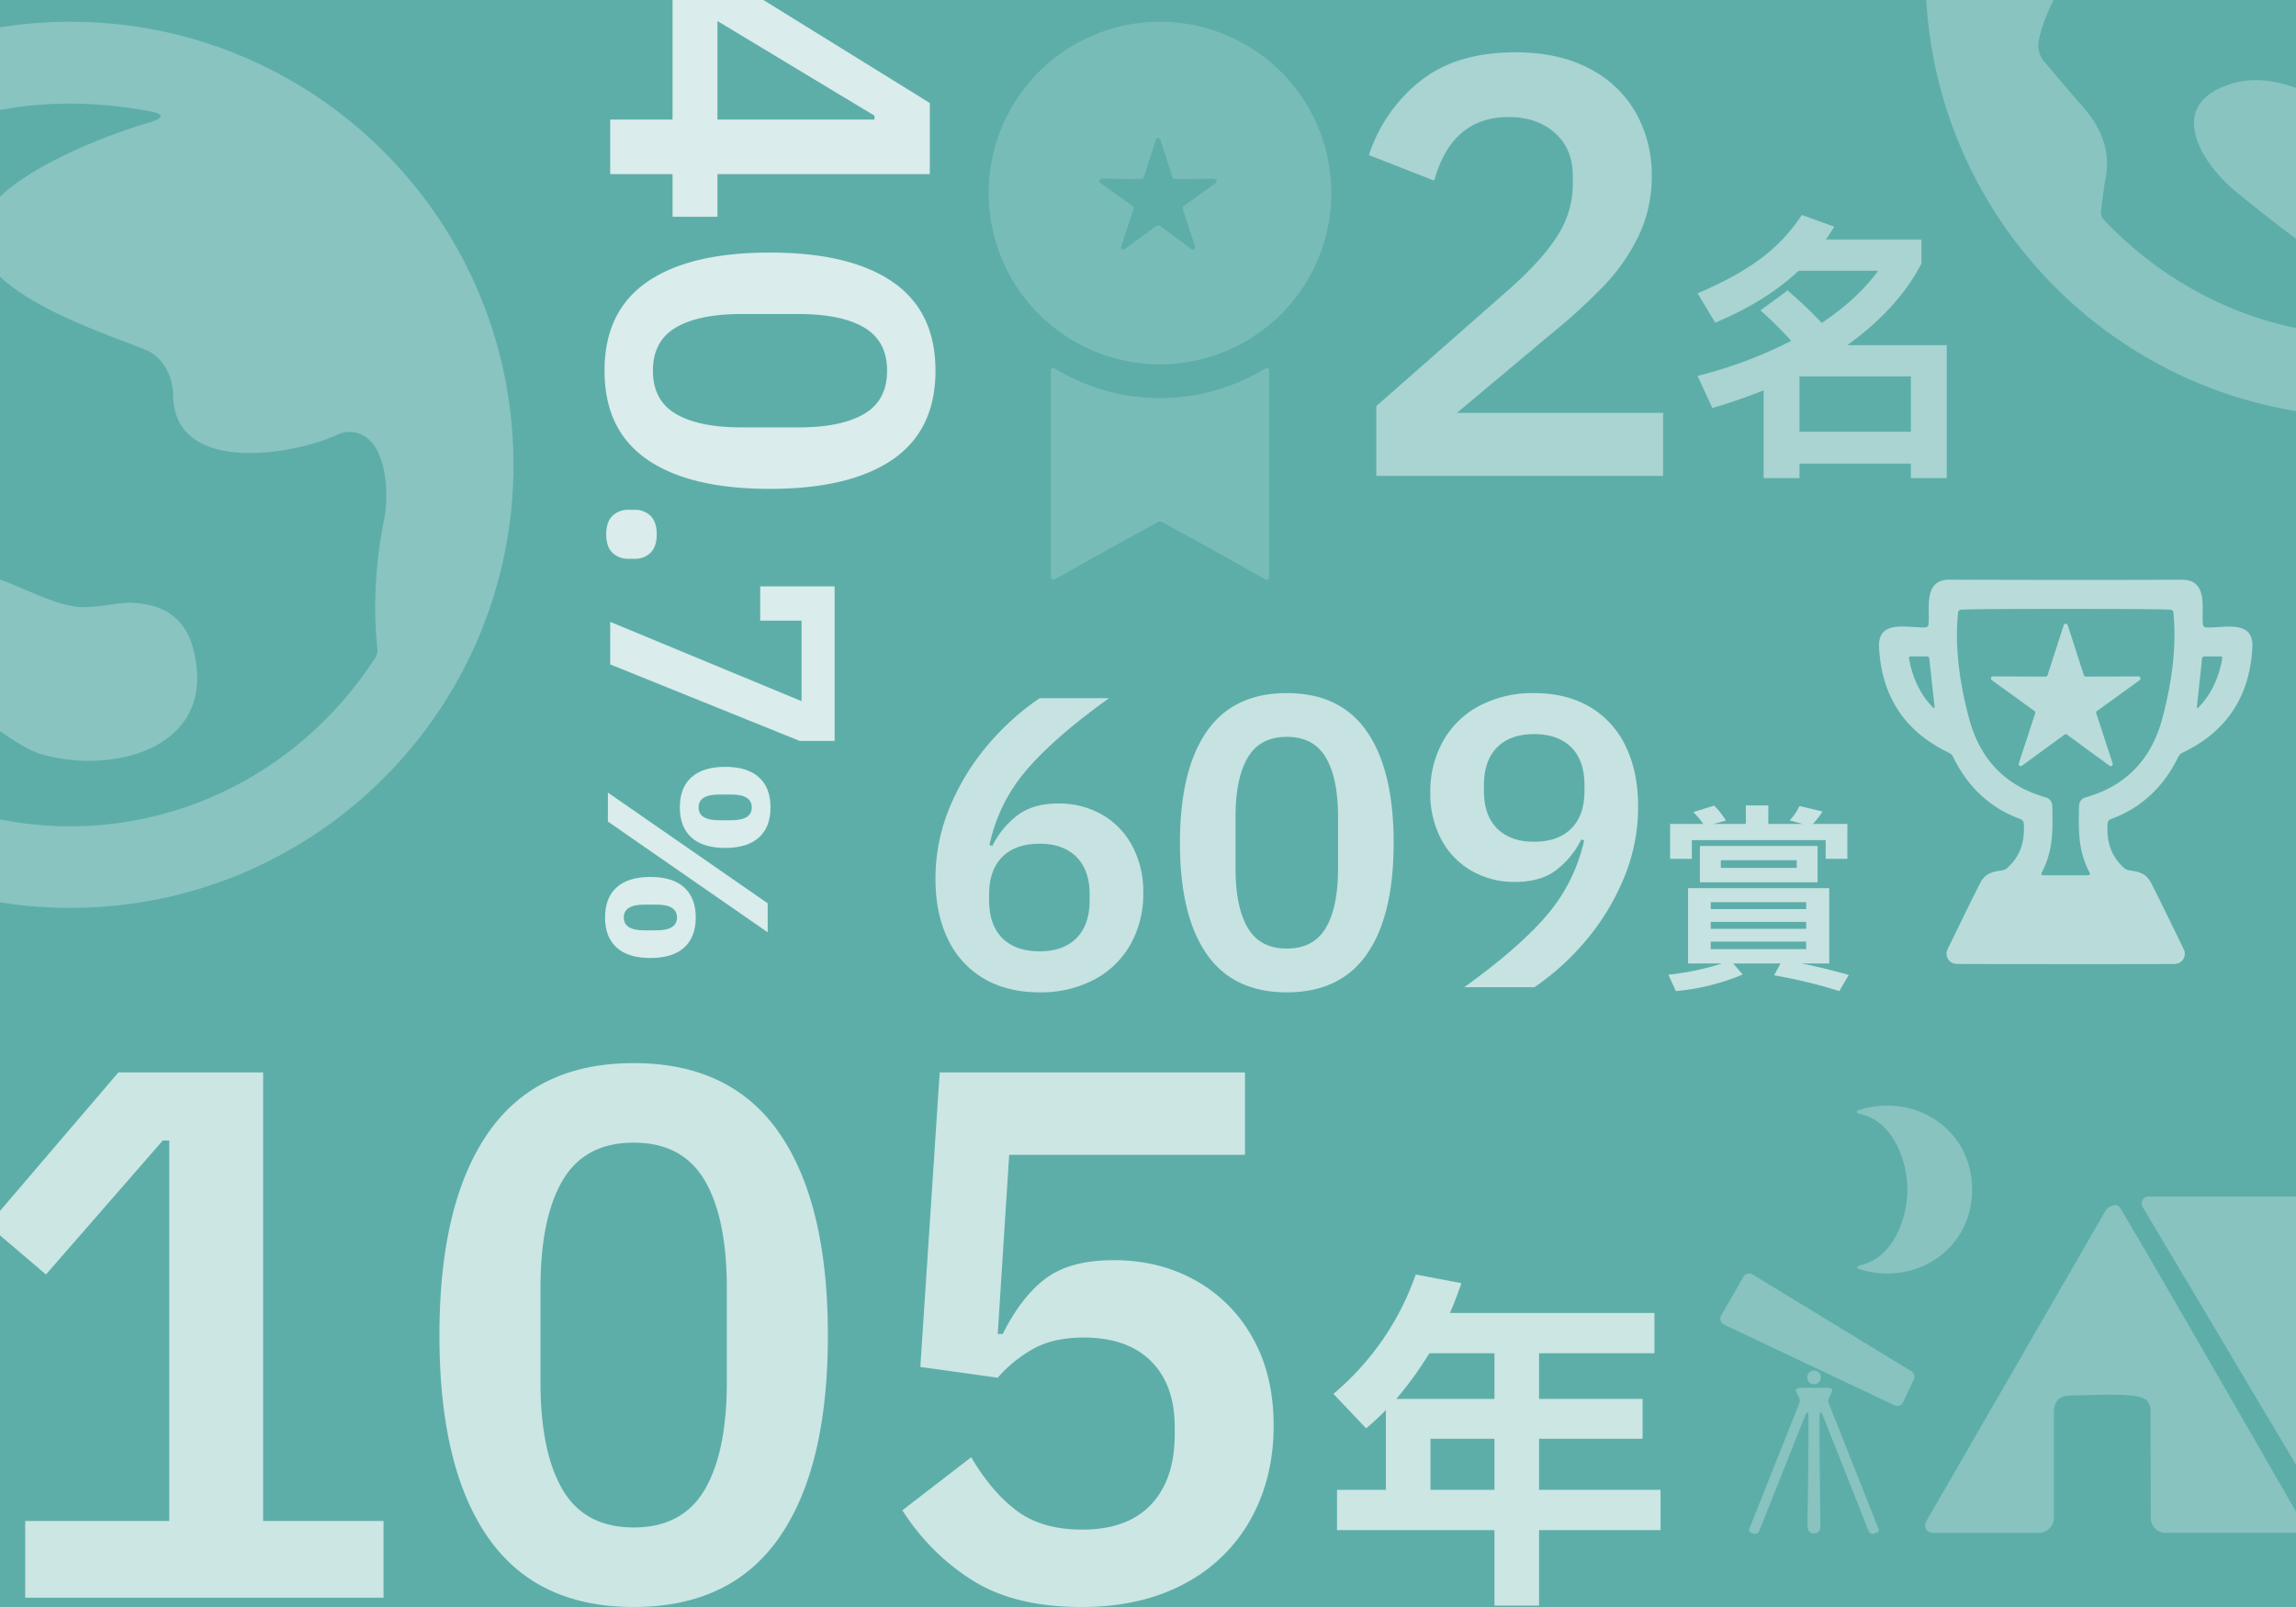 <svg xmlns="http://www.w3.org/2000/svg" xmlns:xlink="http://www.w3.org/1999/xlink" width="1000" height="700" viewBox="0 0 1000 700">
  <rect x="0" y="0" width="1000" height="700" fill="#333333" stroke="none"/>
  <defs>
    <clipPath id="clip-path">
      <rect id="banner" width="1000" height="700" transform="translate(-22640 -10674)" fill="#5daea9"/>
    </clipPath>
  </defs>
  <g id="マスクグループ_22" data-name="マスクグループ 22" transform="translate(22640 10674)" clip-path="url(#clip-path)">
    <rect id="banner-2" data-name="banner" width="1000" height="700" transform="translate(-22640 -10674)" fill="#5daea9"/>
    <path id="パス_258681" data-name="パス 258681" d="M142.484,93.789v17.537H89.562v32.881H70.146V111.326H1.566V93.789H22.86V59.029a114.919,114.919,0,0,1-8.612,7.985L0,51.983A118.867,118.867,0,0,0,35.856,0L55.741,3.758q-2.662,7.829-5.01,13h89.092V34.29H89.562V54.175h45.094v17.38H89.562V93.789ZM41.806,34.29A157.989,157.989,0,0,1,27.4,54.175H70.146V34.29Zm.47,37.265V93.789H70.146V71.555Z" transform="translate(-22059.246 -10118.827)" fill="#fff" opacity="0.687"/>
    <path id="パス_258680" data-name="パス 258680" d="M172.3,199.459v33.4H16.231v-33.4H78.972V33.711H76.163L25.283,92.082,0,70.544,56.81,4.058h63.053v195.4ZM281.24,236.916q-42.451,0-63.521-30.434t-21.07-87.868q0-57.434,21.07-88.024T281.24,0q42.451,0,63.521,30.59t21.07,88.024q0,57.434-21.07,87.868T281.24,236.916Zm0-34.648q21.226,0,30.9-16.387t9.676-46.977V98.013q0-30.59-9.676-46.977t-30.9-16.387q-21.226,0-30.9,16.387t-9.676,46.977V138.9q0,30.59,9.676,46.977T281.24,202.268ZM547.5,4.058v35.9H444.8l-4.994,78.035h2.185q8.116-16.231,18.728-24.191t29.654-7.96q19.665,0,35.428,8.74a64.018,64.018,0,0,1,24.971,24.971q9.208,16.231,9.208,38.393,0,22.786-9.989,40.735a70.251,70.251,0,0,1-28.873,28.093q-18.885,10.145-44.792,10.145-29.029,0-47.446-11.549a97.557,97.557,0,0,1-30.59-30.59l29.966-23.1q9.052,15.295,19.977,23.411t28.4,8.116q19.665,0,29.966-10.925t10.3-30.59v-3.121q0-18.416-10.3-28.717t-29.341-10.3q-13.11,0-21.85,4.838a58.337,58.337,0,0,0-15.607,12.642L406.1,132.348l8.428-128.29Z" transform="translate(-22645.258 -10210.916)" fill="#fff" opacity="0.687"/>
    <g id="グループ_76191" data-name="グループ 76191" transform="translate(-22209.379 -10664.519)" opacity="0.168">
      <path id="パス_258669" data-name="パス 258669" d="M149.2,74.6A74.6,74.6,0,1,1,74.6,0a74.6,74.6,0,0,1,74.6,74.6ZM81,68.465a1.022,1.022,0,0,1-.962-.722L74.749,51.3a1.022,1.022,0,0,0-1.924,0L67.532,67.743a1.022,1.022,0,0,1-.962.722l-17.259-.09a1.022,1.022,0,0,0-.6,1.864l14.012,10.1a1.022,1.022,0,0,1,.361,1.143L57.67,97.871a1.022,1.022,0,0,0,1.594,1.143L73.185,88.82a1.022,1.022,0,0,1,1.2,0L88.309,99.013A1.022,1.022,0,0,0,89.9,97.871L84.491,81.484a1.022,1.022,0,0,1,.361-1.143l14.012-10.1a1.022,1.022,0,0,0-.6-1.864Z" transform="translate(0 0)" fill="#fff"/>
      <path id="パス_258670" data-name="パス 258670" d="M47.537,13.14q24.175,0,46.154-13.019A.9.9,0,0,1,95.045.9V91.076a1.113,1.113,0,0,1-1.654.992Q70.99,79.41,48.109,66.9l-.331-.03h-.511l-.331.03Q24.054,79.41,1.654,92.068A1.113,1.113,0,0,1,0,91.076V.9A.9.9,0,0,1,1.353.121Q23.363,13.14,47.537,13.14Z" transform="translate(27.091 150.82)" fill="#fff"/>
    </g>
    <path id="パス_258682" data-name="パス 258682" d="M108.541,56.69v57.93H92.911v-6.326h-48.5v6.326H28.779V76.413Q17.367,80.879,6.45,84.1L0,70.087A191.112,191.112,0,0,0,40.811,54.829a179.333,179.333,0,0,0-13.4-13.273L39.2,32.872A183.362,183.362,0,0,1,54.085,47.014q15.506-10.3,24.561-22.7H44.037Q29.523,37.834,7.691,46.89L0,34.113q16.5-6.947,27.228-14.886A75.212,75.212,0,0,0,45.4,0L59.543,5.086q-1.116,1.861-3.6,5.582H97.5V21.212Q87.205,40.936,65.249,56.69ZM44.409,70.335V94.4h48.5V70.335Z" transform="translate(-21900.652 -10580.354)" fill="#fff" opacity="0.468"/>
    <path id="パス_258683" data-name="パス 258683" d="M3.216,184.521V154.1L60.6,103.638Q75.441,90.529,82.119,79.893A41.243,41.243,0,0,0,88.8,57.632v-3.71q0-11.873-7.791-18.8T60.847,28.2q-24.735,0-32.4,27.7L0,44.77A68.081,68.081,0,0,1,22.385,12.491Q38.091,0,63.815,0,82.367,0,95.723,6.926A48.84,48.84,0,0,1,116.129,26.1a54.753,54.753,0,0,1,7.049,27.827,59.315,59.315,0,0,1-5.689,25.971A84.489,84.489,0,0,1,102.4,101.66a265.011,265.011,0,0,1-24.24,22.014L38.339,157.065h89.787v27.455Z" transform="translate(-22043.781 -10651.215)" fill="#fff" opacity="0.468"/>
    <g id="グループ_76192" data-name="グループ 76192" transform="translate(-21890.732 -10192.405)" opacity="0.263">
      <path id="パス_258671" data-name="パス 258671" d="M50.263,36.51c.057,25.675-23.843,41.847-48.03,35.064Q-2,70.4,2.261,69.341c13.51-3.349,19.807-19.979,19.807-32.8C22.04,23.716,15.686,7.143,2.147,3.822Q-2.118,2.792,2.09,1.59C26.276-5.28,50.234,10.806,50.263,36.51Z" transform="translate(59.42 0)" fill="#fff"/>
      <path id="パス_258672" data-name="パス 258672" d="M110.455,55.7q13.4,22.526,51.35,86.271a2.957,2.957,0,0,1,.037,3,3.025,3.025,0,0,1-2.613,1.523H91.793A11.836,11.836,0,0,1,81.66,140.77Q66.833,116.154,51.749,90.793,38.382,68.267.427,4.523a2.957,2.957,0,0,1-.037-3A3.025,3.025,0,0,1,3,0H70.44A11.836,11.836,0,0,1,80.6,5.725Q95.4,30.341,110.455,55.7Z" transform="translate(183.488 39.601)" fill="#fff"/>
      <path id="パス_258673" data-name="パス 258673" d="M96.9,85.505c-2.834-3.979-19.378-2.748-33.518-2.547q-7.3.086-7.3,7.413v45.912a6.512,6.512,0,0,1-6.526,6.5H3.271a3.263,3.263,0,0,1-2.834-4.895L78.951,1.839A6.268,6.268,0,0,1,82.214.093q1.66-.487,2.948,1.574,7.356,11.793,78.943,136.362a3.177,3.177,0,0,1-2.748,4.751H104.769a6.483,6.483,0,0,1-6.5-6.469l-.086-46.456A7.389,7.389,0,0,0,96.9,85.505Z" transform="translate(89.193 43.315)" fill="#fff"/>
      <path id="パス_258674" data-name="パス 258674" d="M.382,18.285l9.7-16.859a2.834,2.834,0,0,1,3.95-1L83.19,42.557a2.834,2.834,0,0,1,1.088,3.635l-4.694,9.875a2.834,2.834,0,0,1-3.75,1.345L1.613,22.264A2.834,2.834,0,0,1,.382,18.285Z" transform="translate(0 73.124)" fill="#fff"/>
      <ellipse id="楕円形_339" data-name="楕円形 339" cx="2.977" cy="2.977" rx="2.977" ry="2.977" transform="translate(37.85 115.425)" fill="#fff"/>
      <path id="パス_258675" data-name="パス 258675" d="M28.308,0Q34,0,34.318.029,36.694.258,36.093,1.6L34.776,4.437a2.8,2.8,0,0,0-.057,2.347l21.7,54.728a1.16,1.16,0,0,1-.005.884,1.1,1.1,0,0,1-.624.6l-1.2.487a1.918,1.918,0,0,1-2.49-1.059L32.343,12.594q-1.6-4.007-1.632.286-.143,13.224.372,46.742.057,3.807-2.834,3.807t-2.834-3.807q.572-33.518.458-46.742-.029-4.293-1.632-.286L4.407,62.4a1.918,1.918,0,0,1-2.49,1.059l-1.2-.487a1.1,1.1,0,0,1-.624-.6,1.16,1.16,0,0,1-.005-.884l21.782-54.7a2.8,2.8,0,0,0-.057-2.347L20.493,1.6Q19.892.258,22.3.029,22.611,0,28.308,0Z" transform="translate(12.519 122.924)" fill="#fff"/>
    </g>
    <g id="グループ_76193" data-name="グループ 76193" transform="translate(-21821.617 -10421.49)" opacity="0.569">
      <path id="パス_258676" data-name="パス 258676" d="M81.319.1q25.27.026,50.54-.078c11.769-.052,8.484,12.751,9.208,19.373a1.4,1.4,0,0,0,1.474,1.4c7.423.362,20.744-3.725,20.071,8.665q-1.655,32.2-30.495,45.936a3.633,3.633,0,0,0-1.759,1.759q-9.777,20.02-29.409,27.133a2.083,2.083,0,0,0-1.371,1.785q-1.009,12.208,7.139,19.476a4.242,4.242,0,0,0,2.224,1.035c4.707.724,7.475,1.319,9.829,5.975q4.345,8.587,13.967,28.452a4.423,4.423,0,0,1-3.88,6.363q-4.242.1-47.566.078-43.324,0-47.54-.1a4.423,4.423,0,0,1-3.906-6.337q9.648-19.864,13.993-28.452c2.354-4.656,5.121-5.251,9.829-5.975a4.242,4.242,0,0,0,2.224-1.035q8.148-7.268,7.139-19.476a2.083,2.083,0,0,0-1.371-1.785Q42.029,97.175,32.252,77.156A3.633,3.633,0,0,0,30.494,75.4Q1.654,61.637.025,29.435c-.672-12.389,12.648-8.3,20.071-8.665a1.4,1.4,0,0,0,1.474-1.4C22.294,12.752,19.01-.052,30.778,0Q56.048.1,81.319.1Zm-.026,128.679q9.415,0,9.674-.026,1.319-.052.724-1.19c-4.992-9.829-4.759-17.588-4.578-28.555q.052-3.388,2.923-4.19,26.2-7.475,33.392-34.452,6.8-25.581,4.811-45.885a1.424,1.424,0,0,0-1.448-1.423q-4.707-.336-45.471-.336t-45.471.336a1.392,1.392,0,0,0-1.448,1.4q-2.017,20.3,4.785,45.885,7.19,27,33.392,34.478,2.871.8,2.923,4.19c.155,10.967.388,18.726-4.6,28.555q-.595,1.138.724,1.19Q71.878,128.783,81.293,128.782ZM24.183,55.145,21.906,34.4a1.009,1.009,0,0,0-1.112-.983H13.862q-.957,0-.8.931,2.354,12.984,10.294,21.184Q24.338,56.567,24.183,55.145Zm114.3-.052q-.155,1.423.828.388,7.889-8.2,10.191-21.132.155-.931-.8-.931l-6.906.026a1.009,1.009,0,0,0-1.112.983Z" transform="translate(0 0)" fill="#fff"/>
      <path id="パス_258677" data-name="パス 258677" d="M41.307,23.055l22.942-.078a.905.905,0,0,1,.517,1.629L46.2,38.03a.905.905,0,0,0-.336,1.035L53,60.843a.905.905,0,0,1-1.4,1.009L33.108,48.325a.905.905,0,0,0-1.086,0L13.528,61.852a.905.905,0,0,1-1.4-1.009L19.27,39.065a.905.905,0,0,0-.336-1.035L.363,24.606a.905.905,0,0,1,.517-1.63l22.942.078a.905.905,0,0,0,.854-.647L31.711.6a.905.905,0,0,1,1.707,0l7.035,21.8A.905.905,0,0,0,41.307,23.055Z" transform="translate(48.754 19.158)" fill="#fff"/>
    </g>
    <g id="グループ_76194" data-name="グループ 76194" transform="translate(-22802.357 -10664.519)" opacity="0.277">
      <path id="パス_258678" data-name="パス 258678" d="M385.988,192.994c0,106.588-86.407,192.994-192.994,192.994S0,299.582,0,192.994,86.406,0,192.994,0,385.988,86.406,385.988,192.994ZM153.254,92.388c1.305-23.061,55.4-43.076,73.533-48.3q11.264-3.287-.242-5.318Q126.423,21.03,62.365,104.329q-1.934,2.562,1.209,3.046,10.829,1.74,15.954,3c24.414,5.85,23.012,25.623,11.168,42.3C78.513,169.885,54,198.6,49.312,222a10.83,10.83,0,0,0,2.321,9.089q7.252,8.654,17.356,20.3,12.957,15.035,9.234,31.569-.29,1.209-1.789,13.1a4.923,4.923,0,0,0,1.354,4.158c72.373,75.9,191.3,63.864,247.914-23.012a6.2,6.2,0,0,0,1.015-4.3q-2.9-27.073,3.142-57.289c1.837-9.282.967-29.249-8.654-35a11.988,11.988,0,0,0-11.748-.773c-20.3,9.234-71.309,17.4-71.7-17.211-.145-9.234-5.076-16.969-12.086-19.773C204.936,134.545,151.8,117.479,153.254,92.388Z" transform="translate(0 0)" fill="#fff"/>
      <path id="パス_258679" data-name="パス 258679" d="M76.891,15.309c8.605,1.644,18.275-1.692,25.575-1.45q21.562.677,26.783,18.951c12.328,43.269-32.681,56.129-65.121,47.233C52.719,76.9,34.734,61.769,19.022,49.248c-14.359-11.361-32-37.129-4.786-46.992C37.538-6.2,56.731,11.587,76.891,15.309Z" transform="translate(116.925 239.229)" fill="#fff"/>
    </g>
    <g id="グループ_76197" data-name="グループ 76197" transform="translate(-21801.357 -10878.335)" opacity="0.277">
      <path id="パス_258678-2" data-name="パス 258678" d="M385.988,192.994c0,106.588-86.407,192.994-192.994,192.994S0,299.582,0,192.994,86.406,0,192.994,0,385.988,86.406,385.988,192.994ZM153.254,92.388c1.305-23.061,55.4-43.076,73.533-48.3q11.264-3.287-.242-5.318Q126.423,21.03,62.365,104.329q-1.934,2.562,1.209,3.046,10.829,1.74,15.954,3c24.414,5.85,23.012,25.623,11.168,42.3C78.513,169.885,54,198.6,49.312,222a10.83,10.83,0,0,0,2.321,9.089q7.252,8.654,17.356,20.3,12.957,15.035,9.234,31.569-.29,1.209-1.789,13.1a4.923,4.923,0,0,0,1.354,4.158c72.373,75.9,191.3,63.864,247.914-23.012a6.2,6.2,0,0,0,1.015-4.3q-2.9-27.073,3.142-57.289c1.837-9.282.967-29.249-8.654-35a11.988,11.988,0,0,0-11.748-.773c-20.3,9.234-71.309,17.4-71.7-17.211-.145-9.234-5.076-16.969-12.086-19.773C204.936,134.545,151.8,117.479,153.254,92.388Z" transform="translate(0 0)" fill="#fff"/>
      <path id="パス_258679-2" data-name="パス 258679" d="M76.891,15.309c8.605,1.644,18.275-1.692,25.575-1.45q21.562.677,26.783,18.951c12.328,43.269-32.681,56.129-65.121,47.233C52.719,76.9,34.734,61.769,19.022,49.248c-14.359-11.361-32-37.129-4.786-46.992C37.538-6.2,56.731,11.587,76.891,15.309Z" transform="translate(116.925 239.229)" fill="#fff"/>
    </g>
    <g id="グループ_76195" data-name="グループ 76195" transform="translate(-22232.559 -10685.341) rotate(90)" opacity="0.766">
      <path id="パス_258687" data-name="パス 258687" d="M17.662,39.5q-8.546,0-13.1-5.033T0,19.751Q0,10.065,4.558,5.033T17.662,0q8.546,0,13.1,5.033t4.558,14.718q0,9.686-4.558,14.718T17.662,39.5Zm6.172,31.335H11.2l48.238-69.6H72.071Zm-6.172-39.5q5.6,0,5.6-8.926V17.092q0-8.926-5.6-8.926t-5.6,8.926V22.41Q12.059,31.335,17.662,31.335ZM65.614,72.071q-8.546,0-13.1-5.033T47.953,52.321q0-9.685,4.558-14.718t13.1-5.033q8.546,0,13.1,5.033t4.558,14.718q0,9.686-4.558,14.718T65.614,72.071Zm0-8.166q5.6,0,5.6-8.926V49.662q0-8.926-5.6-8.926t-5.6,8.926v5.318Q60.012,63.905,65.614,63.905Z" transform="translate(345.375 71.847)" fill="#fff"/>
      <path id="パス_258686" data-name="パス 258686" d="M87.169,114.517v27.157H63.43V114.517H0V93.247L56.214,2.469H87.169V94.956h18.611v19.561ZM63.43,26.588H61.721L20.51,94.956H63.43ZM172.82,144.143q-25.828,0-38.647-18.516t-12.819-53.46q0-34.944,12.819-53.555T172.82,0q25.828,0,38.647,18.611t12.819,53.555q0,34.944-12.819,53.46T172.82,144.143Zm0-21.08q12.914,0,18.8-9.97t5.887-28.582V59.632q0-18.611-5.887-28.582t-18.8-9.97q-12.914,0-18.8,9.97t-5.887,28.582V84.511q0,18.611,5.887,28.582T172.82,123.063Zm71.261,20.345q-5.334,0-8-2.667a9.73,9.73,0,0,1-2.667-7.2v-2.4a9.553,9.553,0,0,1,2.667-7.067q2.667-2.667,8-2.667t8,2.667a9.553,9.553,0,0,1,2.667,7.067v2.4a9.73,9.73,0,0,1-2.667,7.2Q249.415,143.408,244.081,143.408Zm90.006-84.272-33.336,82.539H282.217l34.536-83.339H281.683v18H266.749v-32.4h67.338Z" fill="#fff"/>
    </g>
    <path id="パス_258684" data-name="パス 258684" d="M45.336,130.342q-14.082,0-24.3-6.011A39.251,39.251,0,0,1,5.409,107.159Q0,96,0,81.056A80.453,80.453,0,0,1,6.612,48.771,102.425,102.425,0,0,1,23.527,21.724,112.646,112.646,0,0,1,45.336,2.232H75.561q-23.7,17-35.891,31.255A73.05,73.05,0,0,0,23.527,66.116l1.2.515A38.059,38.059,0,0,1,35.805,53.15q6.783-5.066,17.774-5.066a37.39,37.39,0,0,1,18.89,4.808A34.131,34.131,0,0,1,85.693,66.545,42.294,42.294,0,0,1,90.5,87.066a44.743,44.743,0,0,1-5.581,22.411,38.787,38.787,0,0,1-15.885,15.37A49.592,49.592,0,0,1,45.336,130.342Zm0-17.86q10.3,0,16.057-5.753t5.753-16.572v-2.4q0-10.647-5.753-16.4T45.336,65.6q-10.475,0-16.228,5.753t-5.753,16.4v2.4q0,10.819,5.753,16.572T45.336,112.482Zm107.674,17.86q-23.355,0-34.947-16.744T106.472,65.257q0-31.6,11.592-48.427T153.01,0q23.355,0,34.947,16.829t11.592,48.427q0,31.6-11.592,48.342T153.01,130.342Zm0-19.062q11.678,0,17-9.016t5.324-25.845v-22.5q0-16.829-5.324-25.845t-17-9.016q-11.678,0-17,9.016t-5.324,25.845v22.5q0,16.829,5.324,25.845T153.01,111.28Zm77.278,16.829q23.7-17,35.891-31.255a74.556,74.556,0,0,0,16.314-32.628l-1.2-.515a38.06,38.06,0,0,1-11.076,13.481q-6.783,5.066-17.774,5.066a37.39,37.39,0,0,1-18.89-4.808A34.131,34.131,0,0,1,220.328,63.8a42.294,42.294,0,0,1-4.808-20.522A44.743,44.743,0,0,1,221.1,20.865,38.786,38.786,0,0,1,236.985,5.5a49.592,49.592,0,0,1,23.7-5.5q14.082,0,24.3,6.01a39.251,39.251,0,0,1,15.627,17.173q5.409,11.162,5.409,26.1a80.452,80.452,0,0,1-6.612,32.285,103.677,103.677,0,0,1-16.829,27.047,110.614,110.614,0,0,1-21.724,19.491Zm30.4-63.368q10.475,0,16.228-5.753t5.753-16.4v-2.4q0-10.819-5.753-16.572T260.684,17.86q-10.3,0-16.057,5.753t-5.753,16.572v2.4q0,10.647,5.753,16.4T260.684,64.742Z" transform="translate(-22232.559 -10372.087)" fill="#fff" opacity="0.652"/>
    <path id="パス_258685" data-name="パス 258685" d="M10.218,15.112v8.157H.773V8.071H15.2A37.946,37.946,0,0,0,10.9,2.919L19.921.086a33.008,33.008,0,0,1,5.152,6.526l-5.409,1.46H33.745V0h9.789V8.071h14.94L52.807,6.526A21.84,21.84,0,0,0,57.1.258l10.046,2.4a33.67,33.67,0,0,1-4.207,5.409H77.965v15.2H68.52V15.112ZM65,17.688v15.8H13.738v-15.8ZM55.9,23.87H22.84v3.349H55.9Zm2.147,44.993q8.586,1.631,20.522,4.98l-4.121,7.041a215.122,215.122,0,0,0-28.421-6.869l2.834-5.152H28.249l4.121,4.808A98.283,98.283,0,0,1,3.263,80.884L0,73.757a117.989,117.989,0,0,0,23.355-4.894H8.586v-32.8H70.065v32.8Zm1.975-23.7V42.159H18.461v3.005ZM18.461,53.751H60.019V50.746H18.461Zm41.558,5.581H18.461V62.6H60.019Z" transform="translate(-21913.361 -10323.171)" fill="#fff" opacity="0.652"/>
  </g>
</svg>
